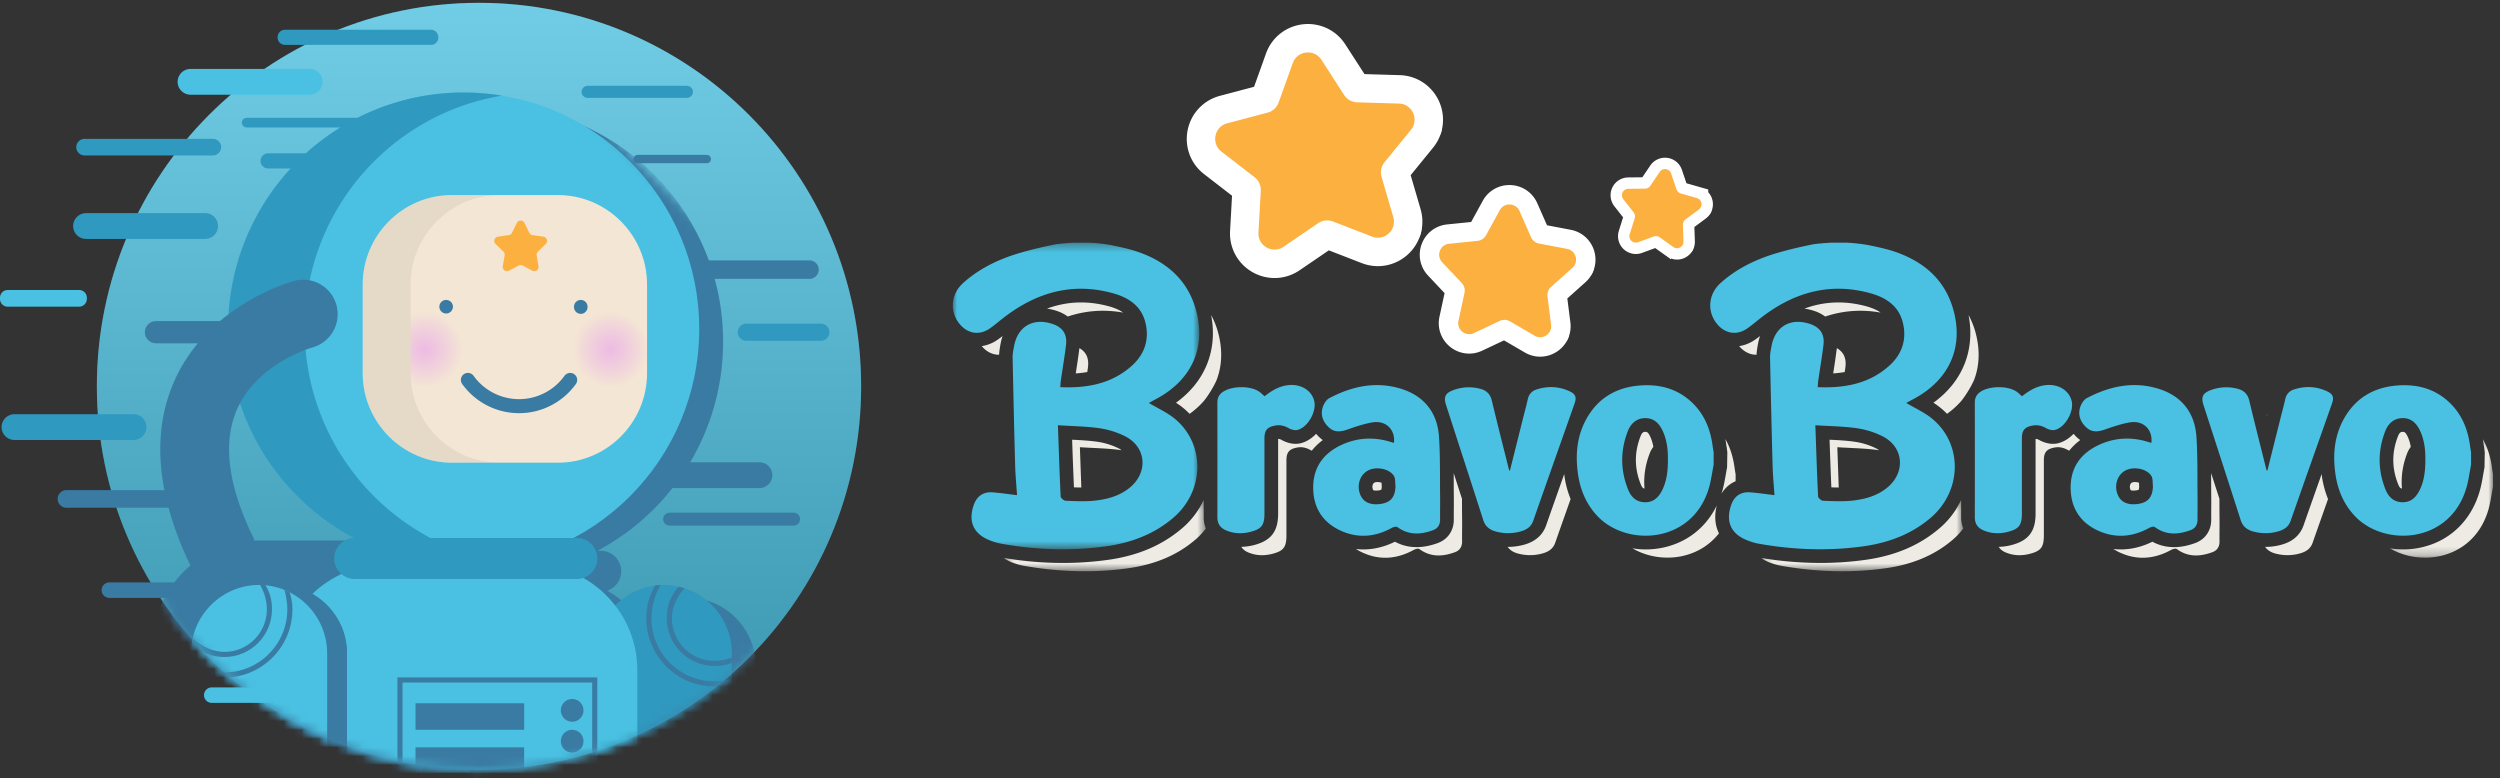 <svg width="286" height="89" viewBox="0 0 286 89" xmlns="http://www.w3.org/2000/svg" xmlns:xlink="http://www.w3.org/1999/xlink"><rect x="0" y="0" width="286" height="89" fill="#333333" stroke="none"/><title>Group 83</title><defs><linearGradient x1="50%" y1="0%" x2="50%" y2="100%" id="a"><stop stop-color="#EEE" offset="0%"/><stop offset="100%"/></linearGradient><path d="M43.789 88.053C19.644 88.053.072 68.414.072 44.188.072 19.962 19.644.323 43.789.323c24.143 0 43.716 19.64 43.716 43.865" id="b"/><path d="M43.789.323C19.644.323.072 19.963.072 44.188c0 24.226 19.572 43.866 43.717 43.866 24.143 0 43.716-19.64 43.716-43.866" id="d"/><path d="M43.789.323C19.644.323.072 19.963.072 44.188c0 24.226 19.572 43.866 43.717 43.866 24.143 0 43.716-19.64 43.716-43.866" id="f"/><path d="M.205 4.763a4.484 4.484 0 0 0 4.487 4.482A4.484 4.484 0 0 0 9.18 4.763 4.485 4.485 0 0 0 4.692.283a4.484 4.484 0 0 0-4.487 4.48" id="h"/><radialGradient cx="49.999%" fx="49.999%" fy="50%" r="50.069%" gradientTransform="scale(.999 1)" id="i"><stop stop-color="#EDBAE4" offset="0%"/><stop stop-color="#F4E6D4" offset="100%"/></radialGradient><path d="M.321 4.763A4.484 4.484 0 0 0 4.81 9.245a4.484 4.484 0 0 0 4.487-4.482A4.484 4.484 0 0 0 4.809.283 4.484 4.484 0 0 0 .32 4.762" id="k"/><radialGradient cx="50.002%" fx="50.002%" fy="50%" r="50.069%" gradientTransform="scale(.999 1)" id="l"><stop stop-color="#EDBAE4" offset="0%"/><stop stop-color="#F4E6D4" offset="100%"/></radialGradient><path d="M43.789.323C19.644.323.072 19.963.072 44.188c0 24.226 19.572 43.866 43.717 43.866 24.143 0 43.716-19.64 43.716-43.866" id="n"/><path d="M43.789.323C19.644.323.072 19.963.072 44.188c0 24.226 19.572 43.866 43.717 43.866 24.143 0 43.716-19.64 43.716-43.866" id="p"/><path d="M43.789.323C19.644.323.072 19.963.072 44.188c0 24.226 19.572 43.866 43.717 43.866 24.143 0 43.716-19.64 43.716-43.866" id="r"/><path d="M43.789.323C19.644.323.072 19.963.072 44.188c0 24.226 19.572 43.866 43.717 43.866 24.143 0 43.716-19.64 43.716-43.866" id="t"/><path d="M43.789.323C19.644.323.072 19.963.072 44.188c0 24.226 19.572 43.866 43.717 43.866 24.143 0 43.716-19.64 43.716-43.866" id="v"/><path d="M43.789.323C19.644.323.072 19.963.072 44.188c0 24.226 19.572 43.866 43.717 43.866 24.143 0 43.716-19.64 43.716-43.866" id="x"/><path d="M43.789.323C19.644.323.072 19.963.072 44.188c0 24.226 19.572 43.866 43.717 43.866 24.143 0 43.716-19.64 43.716-43.866S67.932.323 43.789.323z" id="z"/><path d="M43.789.323C19.644.323.072 19.963.072 44.188c0 24.226 19.572 43.866 43.717 43.866 24.143 0 43.716-19.64 43.716-43.866" id="B"/><path d="M43.789.323C19.644.323.072 19.963.072 44.188c0 24.226 19.572 43.866 43.717 43.866 24.143 0 43.716-19.64 43.716-43.866" id="D"/><path d="M43.789.323C19.644.323.072 19.963.072 44.188c0 24.226 19.572 43.866 43.717 43.866 24.143 0 43.716-19.64 43.716-43.866" id="F"/><path d="M43.789.323C19.644.323.072 19.963.072 44.188c0 24.226 19.572 43.866 43.717 43.866 24.143 0 43.716-19.64 43.716-43.866" id="H"/><path d="M43.789.323C19.644.323.072 19.963.072 44.188c0 24.226 19.572 43.866 43.717 43.866 24.143 0 43.716-19.64 43.716-43.866S67.932.323 43.789.323z" id="J"/><path d="M43.789.323C19.644.323.072 19.963.072 44.188c0 24.226 19.572 43.866 43.717 43.866 24.143 0 43.716-19.64 43.716-43.866" id="L"/><path d="M43.789.323C19.644.323.072 19.963.072 44.188c0 24.226 19.572 43.866 43.717 43.866 24.143 0 43.716-19.64 43.716-43.866S67.932.323 43.789.323z" id="N"/><path d="M43.789.323C19.644.323.072 19.963.072 44.188c0 24.226 19.572 43.866 43.717 43.866 24.143 0 43.716-19.64 43.716-43.866" id="P"/><path d="M43.789.323C19.644.323.072 19.963.072 44.188c0 24.226 19.572 43.866 43.717 43.866 24.143 0 43.716-19.64 43.716-43.866" id="R"/><path d="M43.789.323C19.644.323.072 19.963.072 44.188c0 24.226 19.572 43.866 43.717 43.866 24.143 0 43.716-19.64 43.716-43.866" id="T"/><path d="M43.789.323C19.644.323.072 19.963.072 44.188c0 24.226 19.572 43.866 43.717 43.866 24.143 0 43.716-19.64 43.716-43.866" id="V"/><path d="M43.789.323C19.644.323.072 19.963.072 44.188c0 24.226 19.572 43.866 43.717 43.866 24.143 0 43.716-19.64 43.716-43.866S67.932.323 43.789.323z" id="X"/><path id="Z" d="M.36.232h23.119v8.16H.359z"/><path id="ab" d="M.179.232h23.119v8.16H.178z"/><path id="ad" d="M.226.205h11.801v13.566H.226z"/><path id="af" d="M0 .356h28.194V35.43H0z"/></defs><g fill="none" fill-rule="evenodd"><path d="M54.797 88.054c-24.144 0-43.717-19.64-43.717-43.866S30.653.323 54.797.323s43.717 19.639 43.717 43.865c0 24.226-19.573 43.866-43.717 43.866" fill="#4AC1E2"/><path d="M43.788 88.054C19.644 88.054.072 68.414.072 44.188S19.644.323 43.788.323c24.144 0 43.717 19.639 43.717 43.865 0 24.226-19.573 43.866-43.717 43.866" fill-opacity=".24" fill="url(#a)" style="mix-blend-mode:multiply" transform="translate(11.009)"/><g transform="translate(11.009)"><mask id="c" fill="#fff"><use xlink:href="#b"/></mask><path d="M43.789 88.053C19.644 88.053.072 68.414.072 44.188.072 19.962 19.644.323 43.789.323c24.143 0 43.716 19.64 43.716 43.865 0 24.226-19.573 43.865-43.716 43.865" mask="url(#c)"/></g><g transform="translate(11.009)"><mask id="e" fill="#fff"><use xlink:href="#d"/></mask><path d="M70.034 68.757l-.023-.006a7.672 7.672 0 0 0-.582-.161s-.054-.015-.055-.013a7.714 7.714 0 0 0-2.069-.188l-.025.002c-.052.002-.102.007-.153.01l-.433.03-.008.013a7.775 7.775 0 0 0-4.589 2.288 12.286 12.286 0 0 0-1.003-1.145 12.17 12.17 0 0 0-2.645-2.01 2.353 2.353 0 0 0 1.606-2.225 2.349 2.349 0 0 0-2.338-2.346h-.378c8.549-4.533 14.375-13.543 14.375-23.92 0-14.36-11.156-26.103-25.245-26.985l-.068-.004a34.376 34.376 0 0 0-.713-.033c-.101-.004-.201-.008-.302-.01a26.43 26.43 0 0 0-.615-.008h-.005a26.931 26.931 0 0 0-14.331 4.137c-3.767 2.377-8.792 6.508-9.066 11.33-.301 5.278 2.035 10.34 4.74 14.877 2.703 4.537 5.864 8.887 7.511 13.909.693 2.112 1.104 4.307 1.43 6.507.513 3.455.553 7.602-2.225 9.707-1.793 1.359-4.323 1.45-6.064 2.875-1.155.945-1.816 2.366-2.268 3.79-1.508 4.75-1.026 10.1 1.306 14.502.602 1.135 1.33 2.22 2.292 3.07 1.346 1.192 3.068 1.857 4.776 2.411a53.359 53.359 0 0 0 28.552 1.174c2.892-.682 5.809-1.652 8.071-3.583 1.64-1.401 2.868-3.25 4.571-4.575 3-2.332 1.384-4.903 1.384-8.353V76.2c0-3.468-2.282-6.426-5.411-7.443" fill="#3A7BA3" mask="url(#e)"/></g><g transform="translate(11.009)"><mask id="g" fill="#fff"><use xlink:href="#f"/></mask><path d="M51.884 60.128H40.133c-6.626 0-12.047-5.44-12.047-12.088V27.258c0-6.648 5.421-12.087 12.047-12.087h11.75c6.626 0 12.047 5.439 12.047 12.087V48.04c0 6.648-5.42 12.088-12.046 12.088" fill="#F4E6D4" mask="url(#g)"/></g><g transform="translate(43.903 35.196)"><mask id="j" fill="#fff"><use xlink:href="#h"/></mask><path d="M.205 4.763a4.484 4.484 0 0 0 4.487 4.482A4.484 4.484 0 0 0 9.18 4.763 4.485 4.485 0 0 0 4.692.283a4.484 4.484 0 0 0-4.487 4.48" fill="url(#i)" mask="url(#j)"/></g><g transform="translate(65.049 35.196)"><mask id="m" fill="#fff"><use xlink:href="#k"/></mask><path d="M.321 4.763A4.484 4.484 0 0 0 4.81 9.245a4.484 4.484 0 0 0 4.487-4.482A4.484 4.484 0 0 0 4.809.283 4.484 4.484 0 0 0 .32 4.762" fill="url(#l)" mask="url(#m)"/></g><g transform="translate(11.009)"><mask id="o" fill="#fff"><use xlink:href="#n"/></mask><path d="M35.964 42.706V32.541c0-5.625 4.586-10.228 10.192-10.228h-5.48c-5.606 0-10.193 4.603-10.193 10.228v10.165c0 5.625 4.587 10.227 10.193 10.227h5.48c-5.606 0-10.192-4.602-10.192-10.227" fill="#E5D9C8" mask="url(#o)"/><mask id="q" fill="#fff"><use xlink:href="#p"/></mask><path d="M56.206 35.128c0 .43-.346.778-.774.778a.776.776 0 0 1-.775-.778.776.776 0 1 1 1.55 0" fill="#3A7BA3" mask="url(#q)"/><mask id="s" fill="#fff"><use xlink:href="#r"/></mask><path d="M40.806 35.128a.776.776 0 0 1-1.55 0 .776.776 0 1 1 1.55 0" fill="#3A7BA3" mask="url(#s)"/><mask id="u" fill="#fff"><use xlink:href="#t"/></mask><path d="M42.519 43.464a7.21 7.21 0 0 0 5.85 3.001 7.21 7.21 0 0 0 5.85-3.001" stroke="#3A7BA3" stroke-width="1.606" stroke-linecap="round" stroke-linejoin="round" mask="url(#u)"/><mask id="w" fill="#fff"><use xlink:href="#v"/></mask><path d="M52.82 52.933H40.676c-5.606 0-10.192-4.602-10.192-10.227V32.54c0-5.624 4.586-10.226 10.192-10.226h12.146c5.605 0 10.192 4.602 10.192 10.226v10.166c0 5.625-4.587 10.227-10.192 10.227m-10.788-42.35c-14.883 0-26.948 12.107-26.948 27.04 0 14.934 12.065 27.04 26.948 27.04 14.883 0 26.948-12.106 26.948-27.04 0-14.933-12.065-27.04-26.948-27.04" fill="#4AC1E2" mask="url(#w)"/><mask id="y" fill="#fff"><use xlink:href="#x"/></mask><path d="M23.851 37.623c0-13.435 9.768-24.576 22.565-26.678a27.05 27.05 0 0 0-4.383-.361c-14.883 0-26.948 12.106-26.948 27.04 0 14.933 12.065 27.04 26.948 27.04 1.493 0 2.956-.128 4.383-.363C33.62 62.2 23.851 51.06 23.851 37.623" fill="#3099BF" mask="url(#y)"/><mask id="A" fill="#fff"><use xlink:href="#z"/></mask><path d="M57.127 111.88V74.736c0-4.3 3.507-7.818 7.792-7.818 4.286 0 7.793 3.518 7.793 7.818v37.142H57.127z" fill="#3099BF" mask="url(#A)"/><mask id="C" fill="#fff"><use xlink:href="#B"/></mask><path d="M70.708 78.53c-4.288 0-7.776-3.499-7.776-7.8 0-1.403.304-2.548 1.028-3.762l.612-.042a7.629 7.629 0 0 0-1.055 3.803c0 3.979 3.226 7.216 7.191 7.216.66 0 1.328-.096 1.985-.285l.019.603a6.742 6.742 0 0 1-2.004.268" fill="#3A7BA3" mask="url(#C)"/><mask id="E" fill="#fff"><use xlink:href="#D"/></mask><path d="M70.708 76.185c-2.998 0-5.437-2.448-5.437-5.456 0-1.393.416-2.6 1.371-3.616l.658.181c-.852.908-1.444 2.192-1.444 3.435 0 2.685 2.176 4.87 4.852 4.87.651 0 1.405-.13 2.004-.385v.614c-.671.286-1.274.357-2.004.357" fill="#3A7BA3" mask="url(#E)"/><mask id="G" fill="#fff"><use xlink:href="#F"/></mask><path d="M30.665 104.35h-12.14c-6.626 0-12.047-5.438-12.047-12.087V73.925c0-6.649 5.42-12.088 12.046-12.088h12.141c6.626 0 12.047 5.44 12.047 12.088v18.338c0 6.649-5.421 12.088-12.047 12.088" fill="#3A7BA3" mask="url(#G)"/><mask id="I" fill="#fff"><use xlink:href="#H"/></mask><path d="M27.326 100.846H17.187c-5.533 0-10.06-4.542-10.06-10.094V75.436c0-5.552 4.527-10.094 10.06-10.094h10.14c5.533 0 10.06 4.542 10.06 10.094v15.316c0 5.552-4.527 10.094-10.06 10.094" fill="#3A7BA3" mask="url(#I)"/><mask id="K" fill="#fff"><use xlink:href="#J"/></mask><path d="M61.9 76.661c0-6.648-5.421-12.088-12.047-12.088H33.037c-3.218 0-6.144 1.29-8.31 3.372 2.355 1.348 3.956 3.89 3.956 6.792v32.87H61.9V76.662z" fill="#4AC1E2" mask="url(#K)"/><mask id="M" fill="#fff"><use xlink:href="#L"/></mask><path d="M24.726 67.945c-2.294 2.204-3.735 5.296-3.735 8.716v30.947h7.692v-32.87c0-2.903-1.6-5.444-3.957-6.793" fill="#3A7BA3" mask="url(#M)"/><mask id="O" fill="#fff"><use xlink:href="#N"/></mask><path d="M10.834 114.225V74.737c0-4.3 3.506-7.819 7.792-7.819s7.792 3.52 7.792 7.82v39.487H10.834z" fill="#4AC1E2" mask="url(#O)"/><mask id="Q" fill="#fff"><use xlink:href="#P"/></mask><path d="M54.984 66.235H29.562a2.348 2.348 0 0 1-2.337-2.346 2.348 2.348 0 0 1 2.337-2.345h25.422a2.348 2.348 0 0 1 2.338 2.345 2.348 2.348 0 0 1-2.338 2.346" fill="#3099BF" mask="url(#Q)"/><mask id="S" fill="#fff"><use xlink:href="#R"/></mask><path d="M14.67 77.51c-1.398 0-2.627-.297-3.836-1.025v-.62a7.733 7.733 0 0 0 3.835 1.058c3.965 0 7.19-3.237 7.19-7.215 0-.663-.142-1.565-.33-2.223l.6.262c.204.711.315 1.243.315 1.96 0 4.303-3.487 7.803-7.775 7.803" fill="#3A7BA3" mask="url(#S)"/><mask id="U" fill="#fff"><use xlink:href="#T"/></mask><path d="M14.67 75.163c-1.484 0-2.72-.488-3.754-1.561l.117-.617c.923.959 2.313 1.592 3.636 1.592 2.676 0 4.853-2.184 4.853-4.87 0-.924-.282-1.985-.78-2.769l.595-.02c.559.88.769 1.753.769 2.79 0 3.008-2.439 5.455-5.437 5.455" fill="#3A7BA3" mask="url(#U)"/><mask id="W" fill="#fff"><use xlink:href="#V"/></mask><path d="M14.328 66.942a3.93 3.93 0 0 1-3.543-2.23c-3.92-8.148-4.51-15.327-1.753-21.337 3.937-8.583 13.255-11.14 13.65-11.245 2.1-.556 4.251.7 4.806 2.807a3.946 3.946 0 0 1-2.779 4.817c-.15.043-6.228 1.815-8.558 6.973-1.7 3.76-1.122 8.658 1.715 14.554a3.95 3.95 0 0 1-1.831 5.268 3.905 3.905 0 0 1-1.707.393" fill="#3A7BA3" mask="url(#W)"/><mask id="Y" fill="#fff"><use xlink:href="#X"/></mask><path d="M35.04 94.098h21.697V78.084H35.04v16.014zm-.584.586h22.866V77.497H34.456v17.187z" fill="#3A7BA3" mask="url(#Y)"/><path d="M55.744 81.265c0 .718-.58 1.3-1.296 1.3a1.298 1.298 0 0 1-1.296-1.3c0-.718.58-1.3 1.296-1.3.715 0 1.296.582 1.296 1.3m0 3.525c0 .718-.58 1.3-1.296 1.3a1.298 1.298 0 0 1-1.296-1.3c0-.718.58-1.3 1.296-1.3.715 0 1.296.582 1.296 1.3m0 3.525c0 .719-.58 1.3-1.296 1.3a1.298 1.298 0 0 1-1.296-1.3c0-.718.58-1.3 1.296-1.3.715 0 1.296.582 1.296 1.3M36.525 83.49h12.429v-3.035H36.525zm0 5.042h12.429v-3.035H36.525z" fill="#3A7BA3" mask="url(#Y)"/></g><path d="M30.959 39.274h-13.12c-.698 0-1.27-.572-1.27-1.27 0-.7.572-1.271 1.27-1.271h13.12c.698 0 1.27.571 1.27 1.27 0 .699-.572 1.27-1.27 1.27" fill="#3A7BA3"/><path d="M9.06 35.082H.876A.879.879 0 0 1 0 34.206v-.152c0-.482.394-.876.876-.876H9.06c.482 0 .876.394.876.876v.152a.879.879 0 0 1-.876.876" fill="#4AC1E2"/><path d="M93.904 38.987h-8.526a.982.982 0 0 1-.98-.98c0-.538.441-.979.98-.979h8.526c.539 0 .979.441.979.98 0 .538-.44.979-.98.979" fill="#3099BF"/><path d="M92.603 31.906H80.789c-.582 0-1.06-.477-1.06-1.06 0-.583.478-1.06 1.06-1.06h11.814c.582 0 1.06.477 1.06 1.06 0 .583-.478 1.06-1.06 1.06M22.16 58.087H7.607c-.555 0-1.01-.455-1.01-1.01 0-.555.455-1.009 1.01-1.009H22.16c.554 0 1.009.454 1.009 1.01 0 .554-.455 1.009-1.01 1.009m68.631 2.039H76.604a.74.74 0 0 1-.738-.737.74.74 0 0 1 .738-.738h14.184a.74.74 0 0 1 .738.738.74.74 0 0 1-.738.737" fill="#3A7BA3"/><path d="M49.302 5.136H32.599a.844.844 0 0 1-.841-.841v-.049c0-.463.378-.842.841-.842h16.703c.463 0 .842.38.842.842v.049c0 .463-.38.841-.842.841m-9.333 14.136h-9.296a.868.868 0 0 1-.866-.866.87.87 0 0 1 .866-.867h9.296c.477 0 .866.39.866.867 0 .476-.39.866-.866.866m-24.69 31.063H1.656A1.48 1.48 0 0 1 .18 48.859a1.48 1.48 0 0 1 1.475-1.474h13.623c.811 0 1.475.663 1.475 1.474a1.48 1.48 0 0 1-1.475 1.476" fill="#3099BF"/><path d="M20.942 68.4h-8.431a.89.89 0 0 1-.888-.887c0-.488.4-.887.888-.887h8.431a.89.89 0 0 1 .888.887.89.89 0 0 1-.888.888" fill="#3A7BA3"/><path d="M30.793 80.411h-6.568a.89.89 0 0 1-.888-.887c0-.488.4-.888.888-.888h6.568c.489 0 .888.4.888.888a.89.89 0 0 1-.888.887m4.627-69.576H21.797A1.48 1.48 0 0 1 20.32 9.36a1.48 1.48 0 0 1 1.476-1.475H35.42a1.48 1.48 0 0 1 1.475 1.475 1.48 1.48 0 0 1-1.475 1.475" fill="#4AC1E2"/><path d="M86.881 55.836h-9.619a1.48 1.48 0 0 1-1.475-1.475 1.48 1.48 0 0 1 1.475-1.475h9.62a1.48 1.48 0 0 1 1.474 1.475 1.48 1.48 0 0 1-1.475 1.475" fill="#3A7BA3"/><path d="M23.467 27.333H9.843a1.48 1.48 0 0 1-1.474-1.475 1.48 1.48 0 0 1 1.474-1.475h13.624c.811 0 1.475.663 1.475 1.475a1.48 1.48 0 0 1-1.475 1.475m55.116-16.137H67.226a.69.69 0 0 1-.689-.688.69.69 0 0 1 .689-.689h11.357a.69.69 0 0 1 .688.689.69.69 0 0 1-.688.688" fill="#3099BF"/><path d="M80.857 18.673h-7.901a.48.48 0 0 1-.479-.479.48.48 0 0 1 .479-.479h7.9a.48.48 0 0 1 .48.48.48.48 0 0 1-.48.478" fill="#3A7BA3"/><path d="M24.35 17.782H9.676a.952.952 0 0 1-.949-.949c0-.522.428-.949.95-.949H24.35c.522 0 .949.427.949.95a.952.952 0 0 1-.95.948M43.76 14.58H28.22a.552.552 0 0 1-.55-.55c0-.303.247-.55.55-.55h15.54a.551.551 0 0 1 0 1.1" fill="#3099BF"/><path d="M60.792 25.872l.557 1.13c.07.142.207.241.365.264l1.246.181a.485.485 0 0 1 .269.827l-.902.879a.483.483 0 0 0-.14.429l.213 1.24a.485.485 0 0 1-.703.512l-1.114-.586a.485.485 0 0 0-.451 0l-1.115.586a.485.485 0 0 1-.703-.511l.213-1.241a.484.484 0 0 0-.14-.429l-.901-.88a.485.485 0 0 1 .269-.826l1.246-.18a.484.484 0 0 0 .364-.266l.558-1.13a.485.485 0 0 1 .869 0" fill="#EDEBE4"/><path d="M59.998 25.502l.557 1.13c.07.142.207.242.365.265l1.246.18a.484.484 0 0 1 .269.827l-.902.88a.484.484 0 0 0-.14.428l.213 1.241a.485.485 0 0 1-.703.511l-1.114-.586a.485.485 0 0 0-.451 0l-1.115.586a.485.485 0 0 1-.703-.51l.213-1.242a.484.484 0 0 0-.139-.429l-.902-.879a.484.484 0 0 1 .269-.826l1.246-.181a.486.486 0 0 0 .365-.266l.557-1.129a.485.485 0 0 1 .869 0z" stroke="#F4E6D4" stroke-width="2.055"/><path d="M59.998 25.502l.557 1.13c.07.142.207.242.365.265l1.246.18a.484.484 0 0 1 .269.827l-.902.88a.484.484 0 0 0-.14.428l.213 1.241a.485.485 0 0 1-.703.511l-1.114-.586a.485.485 0 0 0-.451 0l-1.115.586a.485.485 0 0 1-.703-.51l.213-1.242a.484.484 0 0 0-.139-.429l-.902-.879a.484.484 0 0 1 .269-.826l1.246-.181a.486.486 0 0 0 .365-.266l.557-1.129a.485.485 0 0 1 .869 0" fill="#FBB040"/><path d="M114.46 39.36c.057-.319.136-.625.236-.916a13.83 13.83 0 0 1-.571.42 4.29 4.29 0 0 1-1.807.732c.015.017.024.037.039.053.551.633 1.234.945 1.94.932.022-.374.072-.728.13-1.04l.033-.18z" fill="#EDEBE4"/><g transform="translate(114.473 56.959)"><mask id="aa" fill="#fff"><use xlink:href="#Z"/></mask><path d="M23.228.232a9.496 9.496 0 0 1-2.452 3.229c-2.303 1.97-5.095 3.158-8.535 3.633a37.592 37.592 0 0 1-5.139.348c-2.213 0-4.467-.195-6.742-.57.258.181.544.349.887.486.44.175.904.32 1.37.403 3.958.701 7.944.844 11.923.295 2.846-.392 5.499-1.362 7.73-3.271.462-.395.863-.83 1.209-1.29a3.3 3.3 0 0 1-.25-1.287V.232" fill="#EDEBE4" mask="url(#aa)"/></g><path d="M134.534 46.073a8.483 8.483 0 0 1 1.557 1.269 9.575 9.575 0 0 0 1.619-1.458c.568-.678 1.275-1.906 1.484-2.444.643-1.698.692-3.63.071-5.698a9.436 9.436 0 0 0-.709-1.696c.763 4.018-.682 7.615-4.022 10.027m-10.994 5.088c1.717.113 3.258.123 4.767.344l.01.002c-.094-.064-.184-.131-.291-.187a8.116 8.116 0 0 0-2.46-.778c-.922-.135-1.891-.188-2.914-.238v.003a511.1 511.1 0 0 0 .207 5.447c.287.01.567.015.845.017-.056-1.49-.107-3.01-.164-4.61m.927-9.184c.123-1.01-.219-1.712-.982-2.15-.11.87-.242 1.74-.371 2.58l-.048.31c.465-.028.9-.083 1.319-.154.026-.196.058-.39.082-.586m4.022-6.217c-.385-.275-.916-.526-1.658-.726-2.435-.656-4.768-.57-7.054.272.35.047.705.129 1.062.243.506.163.942.388 1.312.662 1.995-.666 4.101-.848 6.338-.452m69.059 15.504l.06.48-.03 1.727c-.054.268-.1.54-.147.81-.112.643-.227 1.309-.427 1.985-.023.081-.052.158-.077.236a3.476 3.476 0 0 1 1.627-1.453v-.79c-.037-.231-.082-.46-.112-.692-.154-1.201-.484-2.324-1.06-3.334.036.205.073.408.1.62.018.139.042.275.066.411m-8.81.573c.104-.267.242-.505.405-.712a4.599 4.599 0 0 0-.345-1.154c-.26-.567-.433-.568-.56-.568h-.021c-.151 0-.35.02-.534.49-.728 1.868-.719 3.68.03 5.54.154.385.29.445.42.456-.118-1.351.08-2.707.605-4.052m7.659 5.991c-1.18 2.429-3.262 4.132-5.902 4.764a9.635 9.635 0 0 1-2.247.264c-.504 0-1.003-.05-1.495-.126 3.011 1.766 7.443 1.425 9.896-1.717-.455-.913-.551-1.996-.252-3.185m-38.322-2.144a7.317 7.317 0 0 1-.024-.457 1.41 1.41 0 0 0-.477-.08.788.788 0 0 0-.337.063c-.167.082-.292.372-.202.696a.462.462 0 0 0 .075.172s.148.086.603.024a.97.97 0 0 0 .31-.079c-.003-.009.035-.106.052-.34m8.231-.769c.002.655.004 1.311.012 1.967.005.416.001.832-.001 1.249-.004.42-.008.84-.002 1.26.02 1.283-.664 2.304-1.828 2.733-1.828.673-3.474.622-4.905-.15-1.192.588-2.41.883-3.621.883-.282 0-.563-.017-.844-.048.23.144.475.277.737.398 1.983.918 3.955.758 5.867-.291.187-.102.521-.2.646-.108 1.301.954 2.68.88 4.092.36.547-.201.813-.634.804-1.238-.013-.838.013-1.677.002-2.514-.01-.784-.011-1.568-.014-2.352l-.948-2.937.003.788m12.642-.687c-.692 1.959-1.386 3.916-2.072 5.877-.384 1.098-1.219 1.838-2.48 2.198a6.767 6.767 0 0 1-1.864.263c-.019 0-.038-.004-.058-.004.273.385.663.622 1.148.755.948.26 1.911.263 2.857-.006.645-.185 1.184-.5 1.433-1.21.585-1.67 1.177-3.338 1.766-5.007a11.182 11.182 0 0 1-.7-2.594c-.013-.092-.019-.18-.03-.272m-27.621-3.881a3.476 3.476 0 0 1-.325-.261 4.709 4.709 0 0 1-.436-.455c-.502.521-1.104.913-1.754 1.074-.991.246-1.905-.212-2.163-.358-.223-.127-.34-.14-.43-.129v8.528c0 2.069-.815 3.119-2.81 3.625-.475.12-.942.178-1.401.19.163.265.41.473.748.62.903.393 1.842.423 2.781.185 1.307-.331 1.63-.77 1.63-2.106v-8.585c0-.937.321-1.317 1.257-1.48.543-.095 1.026.027 1.513.303.04.023.087.041.13.061a6.727 6.727 0 0 1 1.26-1.212m63.812-14.585c-.385-.274-.916-.526-1.657-.726-2.433-.656-4.769-.57-7.055.272.35.048.705.129 1.062.243a4.49 4.49 0 0 1 1.312.662c1.995-.666 4.101-.848 6.338-.452" fill="#EDEBE4"/><g transform="translate(201.304 56.959)"><mask id="ac" fill="#fff"><use xlink:href="#ab"/></mask><path d="M23.047.232a9.492 9.492 0 0 1-2.454 3.229C18.292 5.43 15.5 6.619 12.06 7.094a37.581 37.581 0 0 1-5.138.348 41.48 41.48 0 0 1-6.742-.57c.258.181.544.349.887.486.44.175.903.32 1.37.403 3.958.701 7.944.844 11.923.295 2.845-.392 5.498-1.362 7.73-3.271a8.051 8.051 0 0 0 1.209-1.29 3.3 3.3 0 0 1-.25-1.287V.232" fill="#EDEBE4" mask="url(#ac)"/></g><path d="M211.117 41.977c.123-1.01-.218-1.712-.982-2.15a95.857 95.857 0 0 1-.419 2.89c.466-.028.9-.083 1.319-.154.026-.196.058-.39.082-.586m10.068 4.096a8.51 8.51 0 0 1 1.556 1.269 9.561 9.561 0 0 0 1.62-1.458c.626-.778 1.223-1.831 1.484-2.444.643-1.698.691-3.63.07-5.698a9.421 9.421 0 0 0-.71-1.697c.765 4.018-.68 7.616-4.02 10.028m-10.995 5.088c1.717.113 3.258.123 4.767.344l.01.003c-.094-.065-.183-.132-.291-.188a8.126 8.126 0 0 0-2.46-.778c-.921-.135-1.891-.188-2.915-.238.066 1.88.129 3.675.208 5.45.287.01.567.015.845.017-.056-1.49-.107-3.01-.163-4.61M201.11 39.36c.057-.319.136-.625.236-.916a13.83 13.83 0 0 1-.571.42c-.576.398-1.19.64-1.806.732.014.017.023.037.038.053.552.633 1.234.945 1.94.932.022-.376.073-.73.13-1.043l.033-.177z" fill="#EDEBE4"/><g transform="translate(273.177 50.027)"><mask id="ae" fill="#fff"><use xlink:href="#ad"/></mask><path d="M11.915 3.539c-.154-1.201-.484-2.324-1.06-3.334.036.204.073.408.1.62.017.132.04.263.063.394l.062.497-.03 1.726c-.053.267-.099.535-.146.803-.111.647-.227 1.315-.427 1.994-.962 3.259-3.334 5.564-6.508 6.325a9.665 9.665 0 0 1-2.247.264c-.504 0-1.004-.05-1.496-.126 3.718 2.182 9.621 1.17 11.262-4.392.255-.864.363-1.77.54-2.658V4.23c-.038-.23-.083-.46-.113-.691" fill="#EDEBE4" mask="url(#ae)"/></g><path d="M275.388 51.836a2.83 2.83 0 0 1 .405-.713 4.58 4.58 0 0 0-.345-1.153c-.26-.567-.44-.568-.56-.568h-.021c-.15 0-.35.02-.533.489-.73 1.869-.72 3.68.028 5.54.156.387.292.446.422.457-.119-1.351.08-2.707.604-4.052m-30.663 3.846a7.73 7.73 0 0 1-.023-.456 1.415 1.415 0 0 0-.478-.08.787.787 0 0 0-.337.063c-.167.082-.292.372-.202.696a.462.462 0 0 0 .075.172s.148.087.603.024a.991.991 0 0 0 .311-.079c-.004-.009.033-.106.051-.34m8.231-.775c.002.657.004 1.315.012 1.973.005.42.002.84-.002 1.26-.003.416-.007.833-.001 1.25.021 1.28-.662 2.303-1.828 2.732-1.827.673-3.473.622-4.905-.15-1.192.588-2.41.883-3.622.883a7.48 7.48 0 0 1-.842-.048 6.5 6.5 0 0 0 .736.398c1.983.918 3.955.758 5.868-.291.186-.102.52-.2.645-.108 1.301.954 2.68.88 4.092.36.547-.201.813-.634.804-1.238-.013-.838.013-1.677.002-2.514-.01-.784-.011-1.568-.013-2.353l-.949-2.936.003.782m12.642-.682c-.692 1.96-1.385 3.917-2.071 5.878-.384 1.099-1.22 1.838-2.482 2.198a6.757 6.757 0 0 1-1.862.263c-.02 0-.04-.004-.058-.004.272.385.662.622 1.147.756.948.26 1.911.262 2.857-.007.645-.185 1.185-.5 1.433-1.21.585-1.67 1.177-3.338 1.766-5.007a11.202 11.202 0 0 1-.7-2.595c-.013-.092-.018-.18-.03-.272m-6.229-6.767c-.016-.016-.038-.025-.055-.04l.032.131.023-.091zm-21.391 2.887a3.476 3.476 0 0 1-.325-.261 4.718 4.718 0 0 1-.436-.456c-.502.522-1.104.914-1.755 1.075-.991.245-1.906-.212-2.162-.358-.232-.132-.351-.138-.43-.13v8.529c0 2.069-.815 3.119-2.812 3.625-.474.12-.94.178-1.4.19.163.266.41.473.748.62.903.393 1.842.423 2.782.185 1.306-.331 1.629-.77 1.629-2.106v-8.585c0-.937.321-1.317 1.257-1.48.543-.095 1.026.027 1.513.303.04.023.087.041.13.062a6.742 6.742 0 0 1 1.26-1.213" fill="#EDEBE4"/><g transform="translate(109 27.406)"><mask id="ag" fill="#fff"><use xlink:href="#af"/></mask><path d="M20.318 28.319c-1.138.968-2.524 1.365-3.95 1.534-1.135.134-2.297.07-3.445.03-.209-.007-.575-.313-.583-.495-.13-2.633-.212-5.268-.314-8.147 1.717.113 3.258.123 4.767.344 1.01.148 2.04.47 2.947.935 2.38 1.219 2.626 4.056.578 5.799M27.751 7.82c-1-3.336-3.432-5.34-6.626-6.43-.968-.33-1.977-.538-2.985-.748a19.394 19.394 0 0 0-2.555-.287H13.87c-.757.035-1.694.121-2.138.194-1.49.306-2.67.573-4.124 1-2.357.696-4.57 1.757-6.42 3.417C-.277 6.283-.38 8.327.843 9.73c.928 1.065 2.225 1.245 3.391.44.508-.351.978-.756 1.464-1.138 3.727-2.923 7.852-4.18 12.541-2.915 1.758.474 3.256 1.386 3.764 3.264.518 1.915.003 3.657-1.46 4.997-2.323 2.127-5.17 2.636-8.246 2.509.023-.304.028-.526.06-.744.198-1.362.43-2.72.596-4.085.152-1.25-.396-2.037-1.594-2.422-2.21-.71-3.952.323-4.357 2.594-.073.415-.166.836-.158 1.251.084 4.131.177 8.262.29 12.392.032 1.11.14 2.22.215 3.367-.999-.118-1.888-.255-2.782-.322-1.093-.081-1.825.44-2.179 1.473-.643 1.877-.019 3.274 1.817 4.006a7.01 7.01 0 0 0 1.37.403c3.959.702 7.945.845 11.924.296 2.845-.393 5.498-1.362 7.73-3.272 3.566-3.05 3.692-8.384.192-11.303-.879-.734-1.97-1.214-2.994-1.829.25-.136.513-.283.779-.423 4.168-2.194 5.876-6.01 4.545-10.447" fill="#4AC1E2" mask="url(#ag)"/></g><path d="M190.183 56.018c-.403.838-.986 1.45-1.994 1.44-.985-.01-1.592-.6-1.93-1.441-.893-2.22-.903-4.47-.035-6.695.346-.887 1.012-1.494 2.025-1.487.993.007 1.585.636 1.973 1.482.48 1.047.6 2.163.588 3.265 0 1.207-.111 2.36-.627 3.436m3.558-9.797c-1.691-1.717-3.802-2.3-6.137-2.12-2.68.207-4.78 1.422-6.112 3.812-1.111 1.994-1.286 4.15-.963 6.358.263 1.8.948 3.425 2.22 4.77 3.362 3.56 10.868 3.167 12.752-3.219.255-.863.363-1.77.54-2.657v-1.422c-.038-.23-.083-.46-.113-.692-.235-1.834-.87-3.492-2.187-4.83m-35.816 11.432c-1.286.176-2.107-.278-2.4-1.328-.285-1.026.144-2.09 1.018-2.521.93-.46 2.406-.185 2.918.638.197.317.131.796.185 1.201-.05 1.241-.559 1.851-1.721 2.01m2.151-13.239c-2.817-.798-5.48-.194-8.002 1.136-.35.185-.639.663-.76 1.064-.273.9.06 1.691.741 2.309.63.572 1.337.48 2.094.215.936-.328 1.89-.653 2.864-.817 1.533-.259 2.637.836 2.455 2.343-.123-.035-.242-.066-.36-.102-1.902-.592-3.778-.513-5.59.312-2.066.941-3.273 2.533-3.287 4.85-.014 2.281 1.02 4.001 3.11 4.968 1.982.916 3.954.757 5.866-.292.186-.102.52-.2.646-.108 1.301.954 2.68.88 4.092.36.547-.202.813-.634.804-1.239-.013-.837.013-1.676.002-2.513-.03-2.312.022-4.63-.128-6.934-.187-2.852-1.804-4.775-4.547-5.552m19.482.347c-1.224-.568-2.496-.62-3.775-.206-.533.173-.88.54-1.004 1.119-.144.674-.333 1.339-.501 2.009-.512 2.041-1.022 4.084-1.533 6.126a4.61 4.61 0 0 1-.096.013c-.664-2.663-1.344-5.322-1.983-7.99-.18-.748-.606-1.165-1.322-1.352a5.06 5.06 0 0 0-3.11.16c-.896.336-1.1.782-.804 1.697 1.42 4.39 2.85 8.777 4.258 13.171.233.729.74 1.107 1.42 1.293.948.26 1.911.263 2.857-.007.645-.184 1.185-.499 1.433-1.209 1.566-4.474 3.153-8.942 4.73-13.413.254-.718.123-1.09-.57-1.41m-29.203 1.148c-.256-1.16-1.39-1.925-2.726-1.868-1.171.05-2.11.613-2.96 1.29-.231-.2-.41-.383-.618-.526-1.02-.704-3.15-.677-4.17.037-.421.295-.614.684-.613 1.205.008 4.375.01 8.749 0 13.123-.002.73.329 1.213.974 1.494.902.393 1.842.423 2.782.185 1.306-.331 1.629-.77 1.629-2.106v-8.585c0-.938.321-1.317 1.257-1.48.543-.095 1.025.026 1.513.303.288.164.705.277 1.012.2 1.17-.29 2.184-2.08 1.92-3.271m65.613 9.814c-1.138.968-2.524 1.365-3.95 1.534-1.135.134-2.297.07-3.445.03-.208-.007-.574-.313-.583-.495-.13-2.633-.212-5.268-.314-8.147 1.717.113 3.258.123 4.767.344 1.01.148 2.04.47 2.948.935 2.379 1.219 2.625 4.056.577 5.799m7.433-20.498c-1-3.336-3.432-5.34-6.626-6.43-.967-.33-1.977-.538-2.985-.748a19.394 19.394 0 0 0-2.555-.287h-1.715c-.757.035-1.694.121-2.138.194-1.49.306-2.67.573-4.123 1-2.358.696-4.571 1.757-6.42 3.417-1.466 1.316-1.57 3.36-.346 4.762.929 1.065 2.225 1.245 3.391.44.508-.351.978-.756 1.464-1.138 3.727-2.923 7.852-4.18 12.542-2.915 1.757.474 3.255 1.386 3.763 3.264.518 1.915.003 3.657-1.46 4.997-2.323 2.127-5.17 2.636-8.246 2.509.024-.304.028-.526.06-.744.198-1.362.43-2.72.596-4.085.152-1.25-.396-2.037-1.593-2.422-2.211-.71-3.952.323-4.357 2.594-.074.414-.167.836-.159 1.251.084 4.131.178 8.262.291 12.392.03 1.11.14 2.22.214 3.367-.999-.118-1.888-.255-2.782-.322-1.092-.081-1.825.44-2.179 1.473-.643 1.877-.018 3.274 1.818 4.006.44.176.903.321 1.37.403 3.958.702 7.944.845 11.923.296 2.845-.393 5.498-1.362 7.73-3.272 3.566-3.05 3.692-8.384.192-11.303-.878-.734-1.97-1.214-2.994-1.829.25-.136.513-.283.78-.423 4.167-2.194 5.875-6.01 4.544-10.447m53.432 20.791c-.403.838-.986 1.45-1.994 1.44-.985-.01-1.591-.6-1.93-1.441-.893-2.22-.903-4.47-.035-6.695.346-.887 1.012-1.494 2.025-1.487.993.007 1.585.636 1.973 1.482.48 1.047.6 2.163.588 3.265 0 1.207-.11 2.36-.627 3.436m5.745-4.967c-.235-1.834-.87-3.492-2.187-4.83-1.69-1.717-3.802-2.3-6.136-2.12-2.68.207-4.781 1.422-6.113 3.812-1.11 1.994-1.286 4.15-.963 6.358.263 1.8.948 3.425 2.22 4.77 3.363 3.56 10.868 3.167 12.752-3.219.255-.863.363-1.77.54-2.657v-1.422c-.038-.23-.083-.46-.113-.692m-38.003 6.602c-1.286.176-2.107-.278-2.4-1.328-.285-1.026.145-2.09 1.018-2.521.93-.46 2.406-.185 2.918.638.197.317.132.796.186 1.201-.05 1.241-.56 1.851-1.722 2.01m2.151-13.239c-2.817-.798-5.48-.194-8.001 1.136-.35.185-.64.663-.761 1.064-.273.9.06 1.691.741 2.309.631.572 1.337.48 2.094.215.936-.328 1.89-.653 2.864-.817 1.534-.259 2.637.836 2.455 2.343-.123-.035-.242-.066-.36-.102-1.901-.592-3.778-.513-5.59.312-2.066.941-3.273 2.533-3.287 4.85-.014 2.281 1.02 4.001 3.109 4.968 1.983.916 3.955.757 5.867-.292.187-.102.521-.2.646-.108 1.301.954 2.68.88 4.093.36.546-.202.812-.634.803-1.239-.013-.837.013-1.676.002-2.513-.03-2.312.023-4.63-.128-6.934-.187-2.852-1.804-4.775-4.547-5.552m19.482.347c-1.224-.568-2.495-.62-3.775-.206-.533.173-.88.54-1.003 1.119-.144.674-.334 1.339-.502 2.009l-1.534 6.126-.095.013c-.664-2.663-1.344-5.322-1.983-7.99-.18-.748-.606-1.165-1.321-1.352a5.06 5.06 0 0 0-3.111.16c-.896.336-1.1.782-.804 1.697 1.42 4.39 2.85 8.777 4.258 13.171.234.729.74 1.107 1.42 1.293.948.26 1.912.263 2.857-.007.645-.184 1.184-.499 1.433-1.209 1.566-4.474 3.154-8.942 4.73-13.413.254-.718.123-1.09-.57-1.41m-29.202 1.148c-.257-1.16-1.39-1.925-2.726-1.868-1.172.05-2.111.613-2.96 1.29-.232-.2-.411-.383-.619-.526-1.02-.704-3.15-.677-4.17.037-.42.295-.614.684-.612 1.205.007 4.375.009 8.749 0 13.123-.002.73.328 1.213.974 1.494.902.393 1.841.423 2.78.185 1.307-.331 1.63-.77 1.63-2.106v-8.585c0-.938.321-1.317 1.257-1.48.543-.095 1.026.026 1.513.303.288.164.705.277 1.012.2 1.17-.29 2.184-2.08 1.92-3.271" fill="#4AC1E2"/><path d="M154.307 7.71l2.593 4.02c.33.509.887.824 1.493.842l4.782.142c1.525.046 2.336 1.82 1.372 3.004l-3.022 3.71a1.842 1.842 0 0 0-.34 1.679l1.343 4.592c.428 1.465-1.01 2.784-2.432 2.234l-4.462-1.729a1.842 1.842 0 0 0-1.702.196l-3.953 2.696c-1.26.86-2.96-.1-2.875-1.623l.264-4.777a1.841 1.841 0 0 0-.712-1.559l-3.785-2.926c-1.207-.934-.82-2.846.655-3.237l4.625-1.224a1.84 1.84 0 0 0 1.262-1.16l1.613-4.503c.515-1.437 2.454-1.66 3.28-.378" fill="#EDEBE4"/><path d="M151.171 6.843l2.594 4.02c.328.51.887.825 1.492.843l4.783.142c1.525.046 2.336 1.821 1.372 3.004l-3.022 3.71a1.842 1.842 0 0 0-.34 1.679l1.342 4.592c.428 1.465-1.009 2.785-2.432 2.234l-4.461-1.729a1.842 1.842 0 0 0-1.703.196l-3.952 2.696c-1.261.86-2.96-.1-2.876-1.623l.265-4.777a1.841 1.841 0 0 0-.713-1.559l-3.785-2.926c-1.207-.933-.82-2.846.655-3.237l4.625-1.224a1.84 1.84 0 0 0 1.262-1.16l1.614-4.503c.514-1.437 2.453-1.66 3.28-.378z" stroke="#FFF" stroke-width="6.505"/><path d="M151.171 6.843l2.594 4.02c.328.51.887.825 1.492.843l4.783.142c1.525.046 2.336 1.821 1.372 3.004l-3.022 3.71a1.842 1.842 0 0 0-.34 1.679l1.342 4.592c.428 1.465-1.009 2.785-2.432 2.234l-4.461-1.729a1.842 1.842 0 0 0-1.703.196l-3.952 2.696c-1.261.86-2.96-.1-2.876-1.623l.265-4.777a1.841 1.841 0 0 0-.713-1.559l-3.785-2.926c-1.207-.933-.82-2.846.655-3.237l4.625-1.224a1.84 1.84 0 0 0 1.262-1.16l1.614-4.503c.514-1.437 2.453-1.66 3.28-.378" fill="#FBB040"/><path d="M175.853 25.062l1.318 2.991c.167.379.51.651.917.728l3.211.61c1.025.195 1.381 1.48.604 2.174l-2.438 2.178a1.257 1.257 0 0 0-.409 1.097l.413 3.243c.131 1.034-.98 1.77-1.881 1.246l-2.825-1.645a1.258 1.258 0 0 0-1.17-.05l-2.956 1.394c-.943.445-1.987-.385-1.766-1.404l.691-3.195a1.258 1.258 0 0 0-.313-1.128l-2.24-2.381c-.714-.76-.248-2.009.79-2.114l3.251-.33c.412-.04.778-.283.977-.646l1.572-2.866c.501-.914 1.833-.856 2.254.098" fill="#EDEBE4"/><path d="M173.83 24.14l1.319 2.992c.166.379.51.652.916.729l3.211.61c1.025.194 1.382 1.478.604 2.173l-2.437 2.179a1.258 1.258 0 0 0-.41 1.096l.413 3.243c.131 1.034-.98 1.77-1.881 1.246l-2.825-1.645a1.256 1.256 0 0 0-1.17-.05l-2.956 1.394c-.943.445-1.987-.385-1.766-1.404l.691-3.195a1.258 1.258 0 0 0-.313-1.128l-2.24-2.381c-.714-.76-.248-2.009.79-2.114l3.252-.33c.412-.04.777-.283.976-.646l1.572-2.866c.501-.914 1.833-.856 2.254.098z" stroke="#FFF" stroke-width="4.445"/><path d="M173.83 24.14l1.319 2.992c.166.379.51.652.916.729l3.211.61c1.025.194 1.382 1.478.604 2.173l-2.437 2.179a1.258 1.258 0 0 0-.41 1.096l.413 3.243c.131 1.034-.98 1.77-1.881 1.246l-2.825-1.645a1.256 1.256 0 0 0-1.17-.05l-2.956 1.394c-.943.445-1.987-.385-1.766-1.404l.691-3.195a1.258 1.258 0 0 0-.313-1.128l-2.24-2.381c-.714-.76-.248-2.009.79-2.114l3.252-.33c.412-.04.777-.283.976-.646l1.572-2.866c.501-.914 1.833-.856 2.254.098" fill="#FBB040"/><path d="M192.308 20.49l.61 1.814c.077.23.262.407.495.474l1.84.526a.737.737 0 0 1 .237 1.3l-1.538 1.14a.737.737 0 0 0-.297.619l.068 1.912a.736.736 0 0 1-1.163.627l-1.56-1.11a.735.735 0 0 0-.679-.092l-1.798.656a.737.737 0 0 1-.955-.913l.573-1.826a.738.738 0 0 0-.122-.675l-1.18-1.507a.737.737 0 0 1 .573-1.19l1.914-.02a.737.737 0 0 0 .604-.325l1.07-1.587a.737.737 0 0 1 1.308.177" fill="#EDEBE4"/><path d="M191.178 19.845l.61 1.815c.076.23.262.406.495.473l1.84.527a.737.737 0 0 1 .236 1.3l-1.537 1.14a.738.738 0 0 0-.298.618l.068 1.913a.736.736 0 0 1-1.163.626l-1.56-1.11a.736.736 0 0 0-.679-.092l-1.798.656a.737.737 0 0 1-.955-.913l.573-1.826a.736.736 0 0 0-.122-.675l-1.18-1.507a.736.736 0 0 1 .574-1.19l1.914-.02a.737.737 0 0 0 .603-.325l1.07-1.587a.737.737 0 0 1 1.309.177z" stroke="#FFF" stroke-width="2.603"/><path d="M191.178 19.845l.61 1.815c.076.23.262.406.495.473l1.84.527a.737.737 0 0 1 .236 1.3l-1.537 1.14a.738.738 0 0 0-.298.618l.068 1.913a.736.736 0 0 1-1.163.626l-1.56-1.11a.736.736 0 0 0-.679-.092l-1.798.656a.737.737 0 0 1-.955-.913l.573-1.826a.736.736 0 0 0-.122-.675l-1.18-1.507a.736.736 0 0 1 .574-1.19l1.914-.02a.737.737 0 0 0 .603-.325l1.07-1.587a.737.737 0 0 1 1.309.177" fill="#FBB040"/></g></svg>